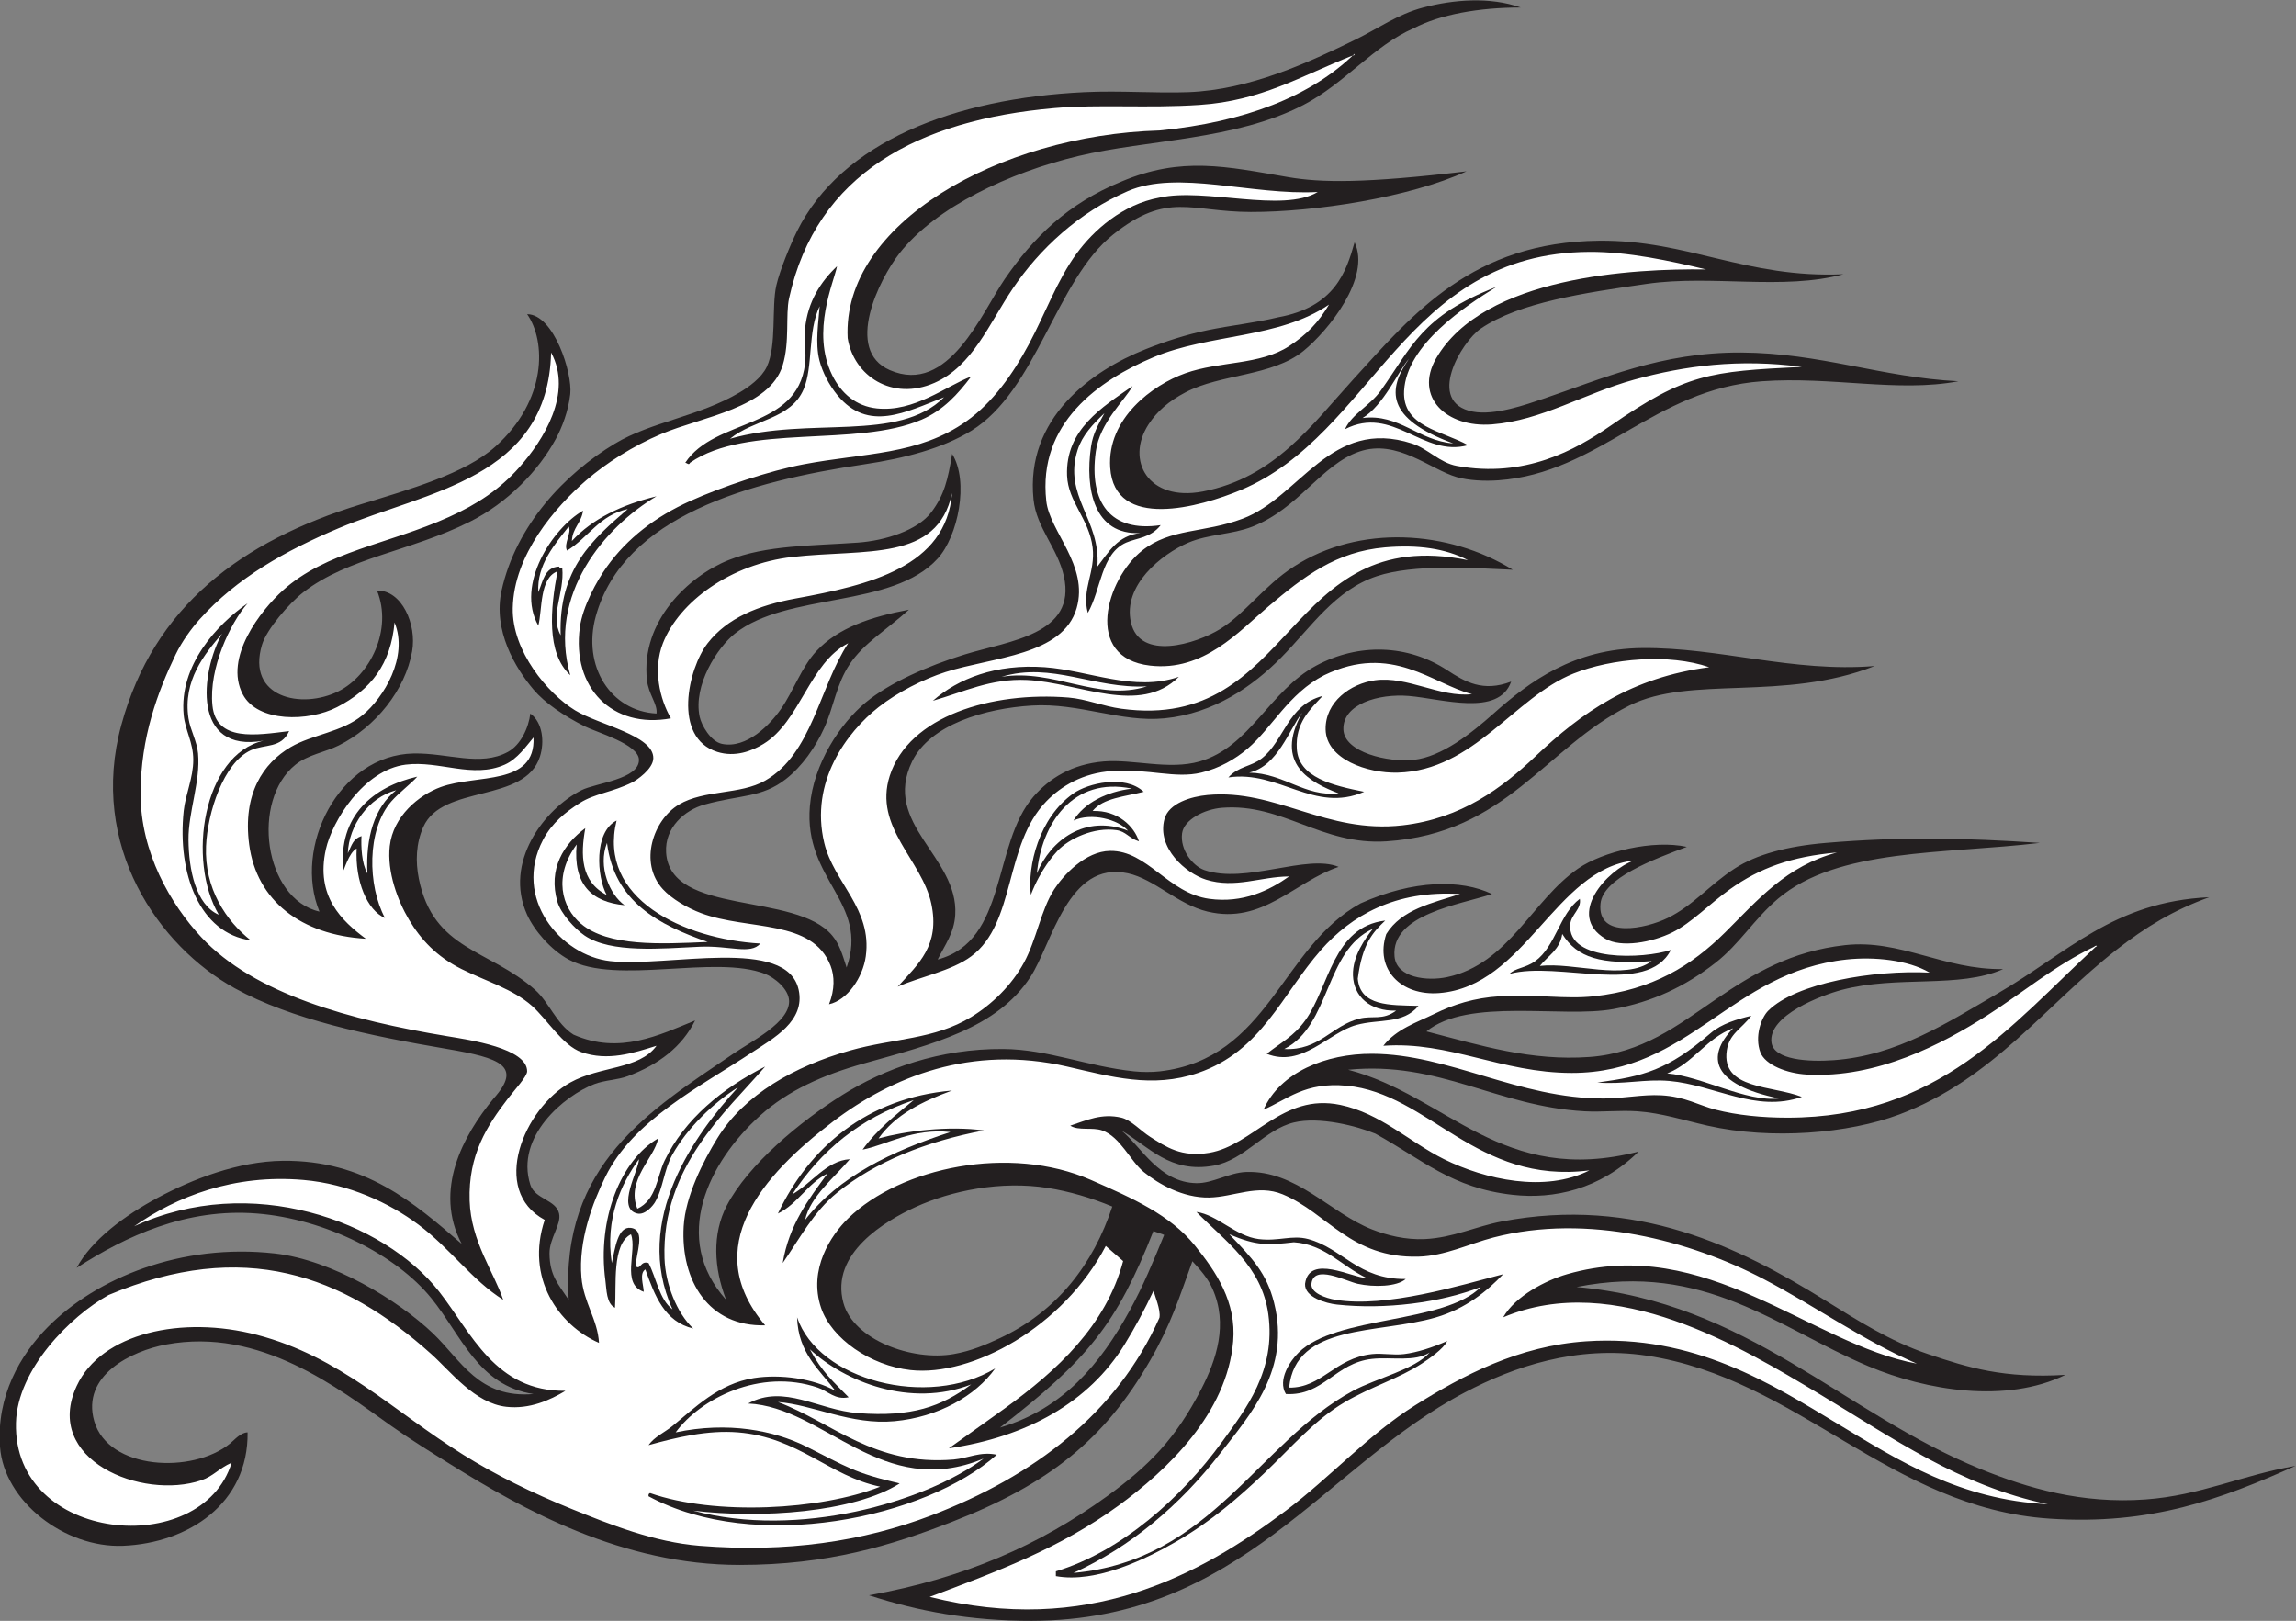 <?xml version="1.0" encoding="UTF-8" standalone="no"?>
<svg
   xmlns:dc="http://purl.org/dc/elements/1.1/"
   xmlns:cc="http://creativecommons.org/ns#"
   xmlns:rdf="http://www.w3.org/1999/02/22-rdf-syntax-ns#"
   xmlns:svg="http://www.w3.org/2000/svg"
   xmlns="http://www.w3.org/2000/svg"
   viewBox="0 0 796.88 562.547"
   height="562.547"
   width="796.88"
   xml:space="preserve"
   id="svg2"
   version="1.1"><rect x="0" y="0" width="796.88" height="562.547" fill="#808080" stroke="none"/><defs
     id="defs6" /><g
     transform="matrix(1.333,0,0,-1.333,0,562.547)"
     id="g10"><g
       transform="scale(0.1)"
       id="g12"><path
         id="path14"
         style="fill:#231f20;fill-opacity:1;fill-rule:evenodd;stroke:none"
         d="M 1389.14,590.594 C 1244.9,612.383 1201.4,743.301 1122.96,840.137 1031.44,953.113 846.863,1046.23 669.617,1060.57 484.688,1075.53 327.219,1001.19 199.633,919.16 c 38.89,72.656 125.402,136.73 212.121,183 90.07,48.06 208.187,94.35 324.406,95.66 213.778,2.39 341.94,-109.19 465.82,-216.269 -73.21,140.309 3.2,281.579 83.19,378.479 75.96,84.68 17.03,105.51 -120.62,128.93 -204.495,34.79 -405.659,76.76 -553.163,158.04 -197.532,108.86 -381.715,370.56 -295.293,686.26 84.203,307.61 310.781,477.97 623.863,573.95 125.693,38.53 270.723,79.45 349.363,149.73 135.97,121.52 132.38,275.23 83.19,345.21 70,-0.36 118.33,-154.2 112.29,-207.96 -5.07,-45.15 -21.5,-86.9 -37.43,-116.46 -44.88,-83.25 -125.91,-166.95 -224.59,-216.27 -152.78,-76.35 -315.96,-92.94 -432.55,-183 -37.894,-29.28 -96.164,-97.17 -108.128,-137.25 -40.989,-137.24 103.289,-168.91 199.632,-120.62 81.153,40.68 141.426,159.67 99.821,262.03 64.655,1.26 103.795,-87.83 91.495,-158.05 -17.62,-100.62 -95.351,-197.57 -191.316,-245.39 -34.839,-17.35 -79.91,-23.95 -112.296,-49.9 -116.219,-93.13 -82.715,-349.48 62.382,-382.64 -68.933,166.51 49.535,408.19 245.39,411.75 88.86,1.62 173.48,-35.07 245.39,4.16 33.17,18.09 53.79,62.5 58.22,99.82 32.09,-22.99 37.38,-73.74 24.96,-112.3 -39.33,-122.11 -253.69,-71.07 -303.62,-183 -19.07,-42.75 -20.64,-90.11 -11.62,-134.82 37.7,-186.77 182.47,-182.76 302.76,-289.41 36.74,-32.57 54.61,-87.74 99.83,-116.45 120.05,-53.01 224.43,-0.71 316.7,36.81 -34.42,-69.03 -94.94,-114.75 -175.3,-144.95 -27.18,-10.2 -58.62,-9.82 -87.34,-20.79 -77.42,-29.58 -206.44,-136.48 -166.37,-262.03 12.02,-37.64 66.68,-38.66 74.87,-74.86 6.38,-28.26 -25.23,-64.254 -24.96,-103.98 0.41,-58.328 23.29,-80.235 49.91,-120.613 -21.82,353.023 212.38,493.413 428.39,640.503 49.38,33.62 146.63,81.72 145.57,137.25 -0.61,32.05 -39.25,61.64 -62.38,70.7 -130.72,51.2 -386.21,-30.05 -511.58,37.43 -46.73,25.16 -89.91,76.23 -108.13,116.46 -62.04,136.91 45.01,275.8 141.41,324.41 37.67,19 150.18,28.2 149.73,79.03 -0.37,40.88 -109.8,71.35 -141.42,87.33 -54.2,27.42 -103.48,60.66 -133.09,95.67 -47.16,55.76 -106.23,153.79 -83.18,257.86 37.59,169.74 163.9,303.69 295.3,382.64 94.61,56.85 219.57,70.72 324.41,133.09 23.74,14.12 56.81,37.51 70.7,66.54 26.36,55.12 12.2,156.67 24.96,212.12 9.19,39.95 36.74,106.62 54.06,141.41 115.61,232.03 408.31,345.76 748.65,361.84 93.57,4.42 184.12,-3.23 270.34,0 159.94,5.99 313.61,77.49 434.97,136.87 59.08,28.91 109.94,66.08 176.41,83.57 78.24,20.57 173.36,28.54 253.71,0 -109.15,-0.08 -209.54,-18.07 -278.66,-54.07 -103.49,-44.74 -179.42,-143.92 -286.98,-199.64 -178.58,-92.51 -405.17,-89.78 -586.43,-133.1 -178.81,-42.72 -371.19,-132.53 -465.82,-253.7 -52.29,-66.95 -144.24,-251.56 -24.96,-303.62 153.24,-66.86 239.69,150.15 299.46,237.08 74.49,108.34 164.19,196.63 303.61,253.7 156.59,66.42 274.14,39.06 434.36,11.63 85.18,-14.58 198.51,-16.54 464.22,15.09 -148.41,-68.1 -395.04,-106.05 -561.69,-105.74 -158.27,0.29 -216.18,53.8 -357.67,-58.23 -149.64,-118.45 -199.34,-406.71 -370.18,-511.56 -74.57,-45.79 -173.43,-71.77 -278.65,-87.35 -299.78,-44.4 -626.35,-134.8 -698.73,-395.12 -36.18,-130.13 38.76,-247.75 158.04,-253.7 3.22,24.72 -20.87,49.76 -24.95,87.34 -16.6,152.9 108.26,270.25 212.11,311.93 98.45,39.52 220.35,37.4 336.89,45.75 71.45,5.12 155.81,31.99 191.32,79.03 33.85,44.83 43.21,84.56 54.28,151.91 44.67,-71.75 15.31,-214.46 -37.64,-272.53 -119.01,-130.52 -391.67,-86.66 -528.21,-195.48 -45.46,-36.22 -108.89,-134.14 -91.5,-216.27 4.64,-21.92 28.68,-64.65 58.23,-70.71 64.36,-13.18 125.66,50.62 153.89,91.51 32.64,47.29 53.55,108.93 91.5,149.72 57.21,61.5 143.28,89.89 241.22,108.14 -59.77,-53.82 -117.38,-87.05 -153.89,-141.41 -35.27,-52.54 -41.55,-111.13 -66.53,-166.36 -22.65,-50.06 -57.69,-100.19 -99.82,-133.1 -63.18,-49.32 -117.97,-40.41 -212.12,-66.54 -50.53,-14.02 -103.83,-59.25 -99.82,-124.77 10.15,-165.94 337.27,-101.8 432.54,-216.27 18.58,-22.33 25.51,-46.32 37.43,-83.19 59.53,169.88 -112.23,227.33 -95.65,420.07 9.57,111.24 78.95,215.2 145.57,270.34 61.5,50.91 161.74,95.2 257.86,124.77 115.79,35.63 291.77,51.9 257.87,203.8 -16.33,73.14 -71.46,125.81 -79.03,199.64 -21.74,212.36 152.2,335.63 291.15,390.95 51.01,20.32 106.27,38.4 162.2,49.91 61.31,12.63 125.63,19.34 183.31,33.46 147.31,26.58 177.5,117.87 199.33,195.29 43.28,-91.76 -68.34,-230.14 -133.1,-282.82 -81.79,-66.52 -215.26,-59.27 -307.78,-108.13 -43.11,-22.77 -73.55,-49.1 -95.65,-83.18 -60.75,-93.69 -0.68,-201.9 141.42,-174.69 186.25,35.69 283.52,173.02 390.95,291.14 157.99,173.75 312.34,358.38 640.5,361.84 231.37,2.44 382.86,-98.5 636.34,-87.34 -157.25,-42.65 -342.89,-0.78 -511.57,-24.95 -162.35,-23.26 -332.43,-48.39 -432.55,-116.46 -50.7,-34.47 -144.13,-192.7 -20.79,-216.27 57.16,-10.92 139.46,18.6 183,33.27 152.66,51.43 307,121.68 515.73,120.61 206.48,-1.05 365.35,-64.8 565.64,-74.86 -157.65,-29.77 -328.95,13.08 -511.57,0 -281.15,-20.14 -424.05,-238.93 -686.25,-257.86 -35.82,-2.59 -77.55,-0.49 -108.14,8.31 -69.66,20.07 -155.47,100.13 -253.71,66.55 -99,-33.84 -157.86,-148.17 -278.66,-195.48 -53.47,-20.93 -114.14,-19.33 -166.36,-41.59 -70.28,-29.94 -171.83,-111.54 -149.73,-207.95 23.08,-100.71 169.03,-56.29 232.91,-16.64 64.71,40.17 112.85,111.46 191.32,162.2 169.96,109.92 402.33,95.25 569.8,-8.31 -104.42,4.81 -257.5,15.15 -353.54,-16.64 -109.34,-36.19 -170.7,-132.33 -249.53,-212.11 -73.22,-74.1 -174.57,-145.52 -303.62,-158.05 -113.89,-11.06 -221.89,40.75 -345.2,33.27 -122.29,-7.41 -265.11,-49.43 -311.93,-145.56 -79.57,-163.34 121.31,-248.3 112.29,-399.28 -2.83,-47.28 -26.44,-77.53 -45.75,-116.46 182.89,48.43 141.39,299.76 249.54,424.24 41.09,47.28 99.69,84.56 183.01,91.5 76.45,6.36 169.73,-22.95 249.55,0 131.7,37.85 181.16,183.83 303.61,249.54 110.75,59.45 238.5,55.11 340.84,-11.85 46.08,-30.15 93.29,-58 166.57,-29.74 -32.18,-92.33 -180.42,-44.61 -266.18,-37.44 -78.91,6.6 -172.85,-21.17 -170.54,-87.34 2.1,-59.72 116.74,-86.15 183.01,-79.01 72.82,7.83 150.09,69.04 207.95,120.61 94.55,84.27 209.58,168.77 386.81,170.52 201.59,1.99 391.45,-64.15 605.45,-46.8 -237.98,-93.61 -479.6,-23.29 -638.73,-102.93 -220.35,-110.28 -319.99,-333.08 -632.18,-353.52 -170.19,-11.13 -270.17,99.79 -428.39,87.34 -45.95,-3.62 -99.34,-31.15 -103.97,-66.54 -5.67,-43.06 27.79,-85.16 58.22,-95.67 107.66,-37.17 266.63,42.8 349.36,8.32 -115.08,-38.63 -197.51,-150.6 -341.04,-116.45 -78.2,18.61 -138.2,84.74 -207.96,99.82 -155.81,33.7 -196.9,-183.49 -253.7,-270.33 -87.12,-133.24 -252.53,-174.25 -432.55,-224.6 -106.95,-29.93 -198.18,-70.44 -270.68,-135.67 -134.97,-121.39 -232.59,-319.727 -88.87,-479.883 -31.99,82.902 -36.83,171.233 1.87,245.383 55.7,106.73 190.8,218.57 299.45,286.98 110.63,69.66 255.2,121.83 420.07,120.62 116.72,-0.85 217.3,-45.15 341.05,-58.23 19.45,-2.06 45.67,-2.39 66.54,0 285.12,32.72 315.43,323.54 523.2,437.4 137.33,61.58 262.21,62.79 341.9,24.26 -82.75,-27.55 -263.08,-52.51 -253.71,-162.21 4.78,-56 84.75,-65.29 137.25,-54.05 160.16,34.23 220.67,199.92 341.05,282.8 63.82,43.95 195.19,75.5 282.82,56.25 -87.53,-32.72 -218.24,-81.34 -224.8,-147.74 -9.23,-93.35 119.05,-64.72 174.89,-37.43 66.89,32.67 109.22,86.53 174.69,128.92 56.24,36.43 135.67,57.93 237.06,66.55 195.8,16.63 360.58,13.12 557.32,0 -249.11,-29.6 -527.02,-13.41 -682.09,-145.57 -61.79,-52.64 -100.26,-117.98 -162.2,-166.36 -79.73,-62.26 -163.78,-101.91 -266.2,-120.62 -132.58,-24.21 -378.18,30.63 -486.61,-58.22 142.55,-37.08 272.69,-77.4 424.23,-66.55 136.94,9.81 229.66,82.1 328.58,149.73 99.38,67.95 197.5,125.94 336.88,141.41 144.36,16.02 256.92,-64.54 411.75,-62.39 -114.34,-51.09 -274.69,-15.68 -420.06,-54.07 -51.64,-13.63 -192.94,-66.39 -183.01,-137.25 6.33,-45.19 95.5,-50.52 162.21,-45.74 165.18,11.83 295.53,97.54 428.39,174.67 180.34,104.7 299.77,237.92 549,249.55 -93.03,-33.78 -164.78,-77.04 -241.6,-136.97 -184.38,-143.88 -321.53,-337.12 -565.27,-428.66 -132.03,-49.6 -332.95,-66.62 -499.09,-29.12 -59.55,13.44 -120.28,33.23 -183,37.44 -45.97,3.08 -91.96,-2.51 -137.25,0 -229.17,12.68 -377.37,131.58 -615.56,108.12 258.14,-67.43 399.68,-304.43 756.22,-213.02 -101.43,-99.41 -221.66,-124.27 -327.23,-112.69 -159.41,17.47 -236.25,92.29 -358.27,159.35 -47.48,19.72 -145.7,45.19 -212.12,29.12 -76.08,-18.41 -127.92,-97.64 -207.96,-112.3 -114.81,-21.02 -169.36,49.43 -241.23,91.5 51.95,-42.55 98.45,-135.54 195.49,-137.24 42.53,-0.75 84.58,27.43 128.92,29.1 131,4.96 219.49,-106.99 328.58,-149.73 38.54,-15.09 86.5,-27.322 137.24,-24.958 73.05,3.429 133.43,33.148 199.64,45.758 350.93,66.89 620.09,-67.563 840.14,-203.793 85.4,-52.864 171.51,-108.055 270.35,-141.407 105.38,-35.574 197.56,-63.816 357.68,-54.07 -154.02,-75.129 -361.89,-41.098 -512.57,22.301 -235.87,99.242 -426.14,272.844 -760.12,206.457 445.49,-39.231 693,-328.281 1052.26,-474.153 122.2,-49.605 262.61,-90.894 428.38,-79.011 144.79,10.363 251.29,63.535 390.95,87.344 C 5783.48,317.129 5600.38,248.465 5336.13,266.172 4922.23,293.934 4681.46,631.086 4288.04,690.398 4104.88,718.027 3941.17,661.66 3813.91,594.746 3446.22,401.434 3230.64,1.379 2686.79,0 c -161.24,-0.41 -296.66,25.312 -424.23,66.543 250.21,44.914 444.89,131.387 619.7,257.871 109.89,79.492 179.53,150.926 245.38,278.652 39.59,76.758 70.64,169.539 29.13,262.024 -11.97,26.637 -29.83,47.156 -52.12,71.199 -34.6,-95.234 -55.19,-163.105 -110.1,-258.359 C 2876.13,472.461 2731.76,356.258 2478.83,257.859 2319.61,195.906 2155.76,145.566 1925.67,145.566 c -305.43,0 -562.49,143.543 -752.8,262.024 -49.65,30.918 -102.02,63.164 -153.89,99.812 C 880.715,605.137 677.82,765.234 432.551,719.52 342.93,702.82 211.086,639.473 245.391,519.883 281.824,392.859 500.73,381.805 598.91,461.66 c 12.403,10.078 27.227,28.586 45.754,29.102 C 647.078,304.914 489.645,202.324 320.254,195.469 168.469,189.336 10.215,311.551 0,453.34 -9.496,585.156 52.207,692.121 124.773,765.273 250.84,892.352 471.328,983.984 715.367,956.59 865.527,939.727 1038.08,833.711 1127.12,748.633 c 73.62,-70.34 119.51,-170.246 262.02,-158.039 z m 1641.99,414.226 c -2.58,1.83 -25.31,8.42 -27.94,10.22 -95.62,-242.462 -171.16,-335.38 -399.58,-511.786 164.98,48.711 261.43,165.965 337.29,303.816 36.64,66.582 61.61,128.125 90.23,197.75 z m -135.08,73.85 c -55.09,22.99 -112.85,39.72 -167.67,48.45 -121.99,19.42 -251.81,-7.06 -345.21,-49.91 -76.19,-34.95 -222.74,-120.062 -187.16,-249.542 26.41,-96.098 178.92,-152.113 286.98,-133.098 46.56,8.184 84.72,24.825 120.62,41.594 148.71,69.449 243.25,192.77 292.44,342.506 v 0" /><path
         id="path16"
         style="fill:#ffffff;fill-opacity:1;fill-rule:evenodd;stroke:none"
         d="m 2607.76,2458.03 c 131.85,39.57 239.99,-31.92 378.47,-24.96 -128.16,-40.49 -241.39,46.71 -378.47,24.96 z M 4340.88,1425.41 c 68.72,26.94 101.87,91.84 171.75,117.62 -72.3,-74.85 -54.37,-146.77 119.15,-182.85 -84.89,-10.01 -201.21,57.87 -290.9,65.23 z M 2794.93,124.773 c 148.99,67.512 278.28,177.231 382.63,311.926 78.59,101.453 183.44,218.145 139.71,391.758 -19.41,77.031 -56.48,115.293 -116.47,178.093 71.31,-30.585 100.63,-28.445 168.08,-20.847 80.92,-5.203 125.83,-63.289 189.67,-93.152 -36.87,0.125 -149.96,63.945 -160.56,-14.985 -1.98,-35.222 55.07,-51.015 83.18,-54.07 124.72,-13.535 268.99,4.649 374.32,45.762 -94.56,-96.574 -374.66,-73.293 -474.13,-170.539 -22.17,-21.668 -55.63,-71.336 -33.27,-108.125 98.1,-5.379 128.2,81.039 224.59,91.496 50.73,5.508 111.15,-8.77 149.71,16.629 -37.86,-44.024 -138.72,-66.969 -199.62,-99.813 -246.64,-132.961 -368.6,-441.992 -727.84,-474.133 z m -989.87,162.2 c 174.09,-21.18 417.79,-5.254 537.4,70.847 -120.47,27.942 -138.91,44.016 -242.11,95.52 -85.45,42.637 -204.93,66.152 -341.05,37.422 63.67,87.285 219.85,167.832 370.17,116.465 26.68,-9.11 45.07,-32.735 80.18,-25.032 -40.06,41.008 -69.28,65.266 -100.98,124.848 90.74,-84.426 261.65,-152.863 420.06,-91.504 -77.46,-57.793 -154.9,-85.293 -294.21,-74.73 -104.54,7.933 -192.16,76.543 -286.57,25.101 199.45,-9.531 347.82,-253.265 612.87,-143.488 C 2408.07,308.996 2078.11,213.445 1805.06,286.973 Z m 257.86,823.507 c 74,113.16 175.85,198.47 316.09,245.39 -47.92,-39.42 -96.74,-77.94 -133.09,-128.94 62.68,12.2 129.37,56.39 228.75,45.75 -152.74,-49.66 -289.82,-115 -378.48,-228.75 13.67,61.21 75.96,109.8 116.45,158.04 -60.47,-3.49 -99.93,-63.51 -149.72,-91.49 z M 1592.94,931.641 c -17.6,114.659 23.9,206.229 70.71,270.329 0,-27.87 -60.13,-128.66 -4.17,-141.4 20.34,-4.62 40.82,20.8 45.76,29.11 21.48,36.23 23.41,85.07 45.74,124.77 37.86,67.31 104.36,132.98 170.53,174.69 -109.99,-120 -276.47,-344.64 -170.53,-578.124 -34.75,26.242 -41.38,80.617 -62.38,120.625 -21.06,7.129 -20.98,-19.395 -33.27,-8.332 -0.41,31.132 27.76,94.211 -12.48,99.821 -34.65,4.85 -41.13,-53.025 -49.91,-91.489 z m -91.5,1089.689 c -9.55,-103.82 38.68,-149.87 124.77,-158.05 -38.22,26.62 -70.29,100.15 -45.75,162.2 19.38,-153.91 133.84,-212.76 262.02,-257.86 -123.36,-5.56 -258.53,-12.32 -329.65,47.28 -50.96,42.71 -72.23,124.01 -11.39,206.43 z m -923.319,548.99 c -56.203,-101.63 -78.902,-311.93 108.133,-278.66 -157.621,-36.07 -200.043,-311.72 -116.453,-453.34 -60.133,26.21 -78.258,117.18 -79.024,195.48 -0.703,71.64 31.61,151.78 24.953,224.59 -2.972,32.49 -20.339,61.1 -24.953,91.5 -14.937,98.4 41.727,167.32 87.344,220.43 z M 905.664,1998.7 c 2.438,71.69 53.512,144.82 125.796,164.03 -56.94,-44.73 -79.569,-123.95 -74.862,-216.63 -15.231,25.94 -16.735,70.76 -15.403,97.19 -22.293,-7.48 -24.679,-22.61 -35.531,-44.59 z m 495.956,679.76 c -4.43,70.99 43.57,125.55 79.02,170.52 9.05,-14.82 -14.18,-45.43 -4.16,-62.38 55.24,33.49 84.64,92.82 158.05,108.13 -89.94,-77.8 -180.74,-154.76 -174.68,-328.56 -28.87,52.13 10.13,108.54 4.16,174.67 -4.84,-0.67 -7.4,0.92 -8.32,4.16 -38.38,-1.83 -41.68,-38.71 -54.07,-66.54 z m 499.09,399.27 c 62.65,51.35 158.16,50.36 191.69,128.93 25.19,59 10.05,150.28 41.74,216.28 -2.4,-37.19 -12.39,-95.63 -0.51,-141.41 7.84,-30.26 24.81,-63.62 46.94,-90.42 80.03,-96.92 177.1,-44.06 277.47,-5.23 -119.74,-119.28 -349.56,-48.96 -557.33,-108.15 z m 1883.05,-12.09 c -90.57,6.99 -140.83,78.19 -236.03,66.16 54.13,31.93 93.48,122.63 120.61,153.89 -55.35,-79.77 -61.64,-154.57 115.42,-220.05 z m -908.24,78.64 c -15.46,-29.16 -29.72,-52.35 -34.85,-87.34 -16,-109.33 7.33,-231.25 128.93,-224.59 -60.15,-6.39 -83,-50.09 -112.3,-87.35 9.06,123.09 -89.96,183.48 -51.5,303.75 12.07,37.73 39.27,66.42 69.72,95.53 z M 2699.88,1946.53 c 11.74,128.63 93.01,252.31 247.19,220.36 -64.92,-7.81 -123.7,-36.76 -152.14,-83.18 46.44,21.4 116.12,3.22 142.08,-26.4 -111.2,43.42 -201.54,-24.36 -237.13,-110.78 z m 552.54,261.95 c 74.72,17.18 103.42,111.52 138.06,155.9 -75.35,-134.21 24.02,-182.29 94.85,-209.97 -89.05,-9.3 -141.25,52.3 -232.91,54.07 z m 91.5,-719.52 c 120.78,60.84 105.35,256.29 230.52,312.73 -19.01,-24.26 -53.43,-70.9 -51.67,-121.42 1.86,-53.62 42.91,-93.23 112.3,-91.49 -34.76,-26.08 -60.9,-12.09 -95.67,-20.8 -72.58,-18.17 -103.81,-83.79 -195.48,-79.02 z m 665.46,216.26 c 20.85,26.29 52.15,42.14 58.23,83.2 39.12,-62.09 99.55,-80.27 232.91,-70.71 -70.58,-52.16 -202.12,-2.23 -291.14,-12.49 v 0" /><path
         id="path18"
         style="fill:#ffffff;fill-opacity:1;fill-rule:evenodd;stroke:none"
         d="m 3430.93,3720.21 c -92.04,-55.05 -293.49,11.61 -411.42,-14.45 -97.01,-17.44 -172.4,-85.61 -216.26,-145.57 -50.62,-69.19 -82.32,-157.83 -124.78,-237.07 -40.93,-76.38 -93.38,-150.86 -162.21,-199.64 -125.09,-88.66 -264.41,-81.98 -424.22,-112.29 -88.05,-16.7 -212.54,-58.33 -295.31,-95.66 -90.28,-40.72 -163.41,-96.97 -216.27,-170.53 -26.87,-37.39 -63.25,-103.91 -70.7,-158.04 -21.71,-157.71 85.04,-265.46 237.06,-237.07 -29.13,50.62 -47.29,127.81 -20.78,195.48 42.5,108.55 177.23,206.47 336.88,224.59 190.36,21.61 378.02,-13.51 415.91,166.36 -15.35,-192.31 -215.11,-239.35 -407.6,-274.49 -96.92,-17.7 -177.72,-50.68 -228.75,-116.46 -51.03,-65.79 -92.09,-245.82 24.96,-282.82 46.78,-14.79 90.73,2.47 120.61,20.79 95.8,58.73 119.31,210.86 220.43,262.03 -75.68,-115.12 -93.57,-287.37 -216.26,-357.69 -65.02,-37.25 -158.29,-23.05 -224.6,-62.38 -66.15,-39.25 -105.31,-151.01 -41.58,-220.44 22.7,-24.72 62.62,-48.5 99.81,-62.38 122.39,-45.66 289.54,-14.33 336.89,-137.26 10.14,-26.33 11.15,-61.14 -4.16,-99.81 47.66,10.4 88.07,69.75 95.66,124.77 17.15,124.42 -83.27,191.47 -108.13,295.3 -38.09,159.04 58.47,288.15 141.4,353.52 48.91,38.57 116.51,72.96 174.68,91.51 122.92,39.16 305.58,42.69 341.06,166.36 31.81,110.93 -70.03,198.23 -79.03,278.66 -22.69,202.81 136.88,314.48 278.66,374.32 146.64,61.89 326.41,47.92 457.5,137.25 -28.15,-47.45 -58.47,-78.33 -103.97,-108.14 -76.1,-49.82 -180.3,-38.62 -270.36,-70.7 -84.91,-30.26 -203.75,-117.45 -195.47,-245.39 10.71,-165.32 233.64,-103.34 341.05,-58.23 345.13,144.97 424.59,617.11 906.68,619.71 100.54,0.54 210.55,-23.42 303.62,-45.75 -187.09,2.65 -578.96,-17.31 -702.82,-231.75 -57.57,-100.46 26.98,-180.92 145.5,-171.68 129.02,10.05 240.72,80.74 370.16,116.45 131.73,36.35 273.68,55.08 436.71,33.27 -240.14,-11.73 -302.17,-17.54 -499.1,-153.88 -90.25,-62.49 -222.73,-136.3 -399.27,-103.98 -44.7,8.18 -74.73,44.63 -116.46,58.23 -211.75,68.95 -291.85,-139.51 -440.86,-195.47 -102.52,-38.52 -187.16,-24.01 -262.02,-83.19 -93.2,-73.67 -154.36,-279.34 20.78,-299.46 139.47,-16.01 231.17,89.09 307.79,153.88 93.42,79.03 176.92,142.85 303.61,153.9 85.24,7.43 157.51,-2.67 216.28,-33.28 -478.99,97.86 -449.59,-448.16 -902.54,-386.79 -47.51,6.43 -91.92,25.44 -137.24,29.11 -200.23,16.2 -415.75,-47.78 -465.83,-203.8 -42.88,-133.61 83.81,-218.91 108.14,-332.72 23.29,-108.94 -33.81,-157.23 -87.34,-216.28 57.56,25.64 139.76,40.68 191.31,79.02 116.87,86.91 85.11,289.62 195.49,403.44 38.66,39.86 95.55,73.9 170.52,79.02 96.97,6.63 164.45,-20.51 232.9,-4.16 47.71,11.4 88.51,35.19 120.62,62.39 63.43,53.72 106.77,143.85 199.64,191.32 176.17,84.82 282.15,-23.38 384.81,-49.37 -82.46,-9.36 -168.14,47.58 -252.26,36.17 -64.04,-8.69 -130.39,-56.47 -128.93,-128.22 1.57,-77.34 108.85,-114.44 187.7,-112.29 198.31,5.42 303.64,196.41 457.5,257.87 99.67,39.81 248.72,52.66 353.53,16.63 -202.81,-26.87 -330.93,-116.87 -453.35,-232.91 -84.69,-80.28 -191.36,-161.31 -345.2,-178.84 -199.73,-22.75 -328.56,95.47 -507.41,79.02 -42.7,-3.92 -100.98,-21.18 -112.3,-62.38 -20.81,-75.72 56.02,-141.74 108.14,-158.05 75.77,-23.69 142.02,7.9 216.28,8.31 -51.75,-36.5 -120.06,-70.24 -207.96,-58.22 -107.12,14.66 -160.93,125.93 -257.87,124.78 -64.81,-0.77 -121.97,-63.58 -145.57,-99.83 -34.65,-53.2 -46.2,-131.23 -79.02,-191.31 -32.43,-59.36 -83.43,-108.61 -137.26,-141.41 -96.78,-58.99 -201.5,-54.97 -316.09,-87.34 -143.11,-40.44 -274.81,-114.08 -345.2,-228.75 -36.29,-59.12 -82.75,-149.96 -87.34,-228.75 -8.31,-142.679 66.08,-262.054 212.12,-257.866 -172.4,203.32 -7.02,390.776 176.6,530.446 152.93,116.32 359.65,200.73 609.47,143.32 114.14,-26.22 221.83,-57.44 341.03,-16.63 165.84,56.76 218.56,204.91 320.26,320.25 78.45,88.96 192.93,156.06 361.85,145.57 -72.63,-23.76 -152.07,-39.71 -192.04,-104.38 -30.16,-91.03 38.29,-161.35 137.97,-153.49 224.5,17.73 301.03,322.69 507.41,345.21 -69.36,-23.55 -178.4,-142.56 -74.87,-203.79 40.96,-24.23 121.62,-9.61 174.69,16.63 49.29,24.37 96.67,74.44 149.73,112.29 77.53,55.34 159.62,85.1 278.66,95.67 -132.14,-35.4 -204.53,-122.03 -291.14,-207.96 -87.56,-86.86 -189.06,-149.48 -341.05,-166.37 -75.91,-8.43 -148.86,5.86 -245.39,0 -67.16,-4.06 -121.4,-21.59 -170.52,-45.74 -45.15,-22.19 -98.75,-39.18 -133.09,-83.19 172.77,12.41 306.8,-70.7 490.78,-70.7 307.54,0 413.56,262.79 715.36,295.29 71.37,7.69 159.55,-0.96 216.22,-34.07 -147.02,7.23 -347.54,-27.02 -420.02,-99.01 -19.18,-19.05 -35.74,-68.43 -20.79,-108.15 12.67,-33.66 69.73,-55.26 120.62,-58.22 183.51,-10.68 354.18,80.16 469.98,153.89 88.79,56.55 176.93,130.39 278.66,178.84 4.76,4.99 10.54,1.62 4.15,0 -221.3,-204.45 -408.38,-445.02 -802.71,-445.02 -65.88,0 -130.83,6.34 -187.15,20.79 -43.55,11.17 -79.81,34.11 -141.41,37.43 -49.78,2.68 -97.09,-8.22 -149.74,-8.31 -222.2,-0.41 -402.08,115.65 -603.06,116.45 -120.98,0.48 -239.65,-48.3 -282.82,-145.57 60.99,25.89 107,72.57 216.27,62.38 214.23,-19.96 337.75,-257.99 632.18,-220.42 -115.78,-58.49 -270.71,-24.1 -378.47,29.1 -89.02,43.96 -164.75,119.57 -270.35,141.42 -151.46,31.34 -226.18,-105.44 -341.04,-124.78 -72.89,-12.26 -112.91,15.69 -153.9,41.6 -23.91,15.12 -49.88,44.02 -74.86,49.91 -51.05,12.03 -90.17,-6.57 -133.08,-20.8 21.71,-13.94 57.52,-3.36 83.18,-12.48 47.28,-16.78 72.73,-79.18 108.13,-108.14 37.59,-30.73 101.81,-67.89 170.53,-66.54 64,1.26 125.73,35.59 191.32,8.32 116.73,-48.53 177.23,-166.906 353.52,-162.21 68.78,1.835 131.55,33.339 195.47,49.914 244.76,63.456 512.67,-8.575 702.9,-108.145 136.53,-71.453 260.73,-161.113 399.27,-220.418 -277.19,50.828 -548.93,337.169 -910.84,232.899 -55.78,-16.063 -134.48,-56.844 -166.37,-112.297 291.62,123.34 623.41,-79.922 823.51,-199.629 191.07,-114.336 363.9,-238.465 594.75,-286.981 -228.66,11.594 -387.03,112.996 -544.84,207.95 C 4614.19,615.625 4410.84,746.672 4129.99,727.84 3953.73,716.016 3808.87,638.945 3684.97,561.473 3563.63,485.605 3463.44,373.574 3348.09,286.973 3121.22,116.672 2830.15,-40.305 2420.6,62.383 c 179.03,67.351 338.82,126.68 490.78,237.058 127.91,92.934 283.48,240.981 299.45,428.399 8.69,102.004 -44.07,180.734 -99.81,249.543 -64.71,79.877 -161.75,122.907 -270.35,170.527 -211.5,92.73 -495.43,33.14 -632.19,-99.82 -44.81,-43.58 -104.45,-132.906 -70.7,-232.906 27.18,-80.536 128.59,-150.625 232.91,-162.207 158.97,-17.645 397.61,110.902 508.44,323.117 l 45.13,-39.395 c -44.83,-168.32 -171.32,-284.523 -308.18,-383.547 -48.56,-35.125 -96.33,-68.523 -145.57,-103.972 202.79,29.91 364.41,119.101 457.5,270.34 27.06,43.945 52.26,90.546 75.64,140.48 1.84,-11.574 19.13,-49.687 15.17,-70.723 -111.15,-249.972 -327.71,-413.035 -594.06,-514.785 -178.28,-68.097 -375.65,-97.168 -603.07,-79.023 -118.49,9.461 -234.12,55.82 -332.73,95.664 -104.35,42.168 -199.78,89.558 -282.82,141.406 C 1021.9,547.566 886.121,687.656 669.617,744.473 474.078,795.801 263.688,749.695 199.633,611.379 110.699,419.328 369.859,313.77 524.047,365.996 c 31.855,10.793 44.832,30.488 79.023,45.762 C 525.867,158.828 33.621,201.66 41.594,515.73 45.133,655.293 183.613,793.387 282.82,848.457 c 351.196,147.469 609.707,52.859 840.14,-153.887 50.85,-45.625 113.02,-128.047 195.48,-137.246 60.73,-6.797 113.86,17.578 153.88,41.582 -182.81,-2.051 -244.9,150.586 -328.57,257.86 -144.352,185.114 -491.387,310.404 -794.387,170.534 110.086,77.43 259.813,136.4 440.867,120.61 117.676,-10.27 222.57,-59.14 299.46,-116.45 82.49,-61.519 139.46,-144.839 220.43,-195.483 -24.24,72.625 -83.97,151.836 -87.34,257.873 -3.81,119.89 45.81,195.99 99.82,266.18 17.83,23.16 49.79,57.35 49.91,70.7 0.53,60.15 -150.07,81.9 -207.96,91.5 -252.101,41.85 -501.972,109.35 -640.503,257.87 -79.277,84.98 -158.434,220.32 -158.039,374.31 0.363,146.97 44.91,265.03 91.496,361.84 16.172,33.63 40.812,67.46 62.383,91.5 97.086,108.21 224.691,179.28 361.847,237.07 229.676,96.78 545.236,128.33 553.166,457.5 57.13,-105.81 -19.66,-228.07 -83.19,-299.45 -50.03,-56.21 -108.01,-95.11 -183,-128.93 -156.4,-70.54 -319.413,-89.13 -432.55,-191.32 -56.719,-51.24 -154.109,-174.84 -103.972,-270.35 38.671,-73.66 171.363,-71.38 245.386,-33.27 88.281,45.46 140.016,112.18 149.726,220.44 36.67,-90.03 -28.253,-195.83 -83.179,-241.23 -54.008,-44.65 -130.566,-50.13 -187.168,-83.18 -71.765,-41.92 -125.512,-122.07 -108.137,-253.7 19.411,-146.97 135.7,-235.51 303.622,-245.39 -62.602,46.64 -131.184,110.42 -103.981,232.91 16.27,73.24 98.594,206.83 207.953,220.43 88.51,11 173.88,-37.18 257.87,0 33.2,14.69 56.11,48.72 74.86,70.7 5.67,-126.87 -147.85,-95.09 -241.23,-128.93 -57.5,-20.85 -124.39,-76.26 -133.09,-153.88 -7.52,-67.13 20.79,-142.37 49.91,-191.33 30.87,-51.88 72.23,-96.54 137.25,-128.93 62.59,-31.18 134.55,-52.42 183,-95.66 39.88,-35.57 80.43,-103.71 128.94,-120.62 68.97,-24.02 134.5,-2.4 195.47,16.64 -45.42,-62.46 -146.77,-52.2 -224.59,-95.66 -120.14,-67.07 -210.27,-280 -66.54,-357.68 -50.49,-150.825 35.81,-273.942 141.4,-320.239 -3.53,61.075 -39.98,104.485 -45.74,170.52 -8.35,95.613 29.16,194.429 62.38,262.019 72.73,147.96 243.52,232.28 382.64,324.4 54.17,35.88 138.29,80.51 120.61,162.21 -30.29,140.09 -340.59,58.2 -490.77,74.87 -128.96,14.32 -254.9,163.75 -174.68,316.09 23.05,43.8 58.88,72.29 95.66,95.66 39.16,24.9 85.02,27.73 137.25,54.06 10.35,5.22 53.51,34.1 54.06,62.39 1.18,59.88 -141.94,86.81 -203.78,124.78 -70.91,43.52 -164.41,154.03 -162.22,266.18 2.72,139.14 110.64,263 191.32,332.73 51.49,44.49 121.77,89.5 195.49,120.61 107.57,45.41 281.98,67.41 316.08,178.85 18.75,61.28 6.96,130.63 16.64,174.67 71.45,325.16 337.29,464 690.41,494.94 117.74,10.31 242.55,-0.79 378.49,8.32 160.89,10.79 261.36,74.28 399.27,128.93 3.54,-0.77 3.92,1.62 4.16,4.16 -115.03,-111.51 -286.15,-177.78 -507.42,-199.64 -419.8,-11.94 -827.47,-244.07 -812.44,-540.49 15.56,-98.74 116.25,-164.84 226.01,-116.65 99.34,43.63 142.38,154.57 203.8,245.4 69.9,103.36 171.71,198.22 299.45,253.7 129.82,56.39 322.96,-11.5 494.6,-2.19 z m 175.79,-1896.89 c -136.56,-16.48 -145.39,-172.47 -207.92,-259.49 -30.15,-41.95 -62.53,-57.23 -100.64,-87.35 92.37,-37.04 160.35,54.73 232.93,74.87 60.09,16.67 121.89,1.12 162.2,49.9 -75.67,1.9 -151.38,-1 -158.04,70.7 11.61,90.59 38.84,120.37 71.47,151.37 z M 478.301,2358.21 c 3.844,-39.75 24.957,-71.02 24.957,-116.45 0,-47.21 -20.406,-89.83 -24.957,-133.1 -17.215,-163.56 41.64,-318.69 174.679,-336.87 -63.562,49.88 -121.199,134.37 -116.457,245.38 3.704,86.57 45.336,217.11 116.457,249.54 36.45,16.62 79.325,4.21 99.817,49.91 -85.199,-10.39 -189.93,-28.59 -199.637,66.54 -9.859,96.66 46.582,214.99 91.504,266.19 -78.629,-54.34 -178.945,-161.08 -166.363,-291.14 z m 415.914,-403.44 c 0.914,-3.24 13.851,45.75 34.359,56.12 -4.242,-84.79 27.094,-160.84 73.776,-180.88 -45.143,83.71 -48.155,229.24 16.63,303.61 19.72,22.62 50.44,45.17 67.5,64.43 -114.285,-25.79 -207.046,-102.27 -192.265,-243.28 z m 507.405,636.35 c 10.63,41.19 2.68,124.34 49.91,141.41 -18.38,-96.17 -29.58,-212.51 33.27,-270.34 -60.23,210.32 90.16,386.55 224.59,465.82 -90.22,-22.08 -166.47,-58.11 -220.43,-116.46 1.72,34.33 24.86,47.22 29.11,79.03 -79.24,-45.4 -176.43,-192.74 -116.45,-299.46 z m 49.91,-719.53 c 8.92,-30.03 44.7,-69.61 70.7,-87.33 68.49,-46.71 200.83,-33.6 299.46,-29.12 78.16,3.55 132.27,-21.36 158.04,8.32 -200.31,11.62 -424.16,117.22 -374.31,320.25 -59.45,-29.79 -51.65,-146.25 -25.81,-193.83 -67.96,35.24 -68.16,104.29 -55.67,173.94 -55.15,-40.53 -98.09,-105.73 -72.41,-192.23 z M 1576.3,885.887 c 3.15,-23.231 2.27,-59.801 24.96,-70.703 4.25,58.468 -8.67,165.461 41.59,191.316 16.7,-42.887 -26.74,-129.156 33.28,-149.734 -0.65,18.242 -12.07,47.777 4.15,58.234 24.48,-68.41 49.82,-135.949 124.78,-153.887 -43.19,40.637 -72.76,116.145 -74.87,182.996 -7.55,238.691 159.97,380.421 262.03,499.091 -111.02,-56.23 -209.88,-136.67 -262.03,-245.38 -19.51,-40.68 -20.69,-101.67 -70.71,-124.77 -30.36,74.79 45.69,133.25 54.07,183 -97.23,-56.01 -158.98,-209.78 -137.25,-370.163 z M 2595.28,432.539 c -42.97,9.375 -75.09,-9.375 -112.29,-12.473 -206.99,-17.246 -314.61,95.704 -457.5,149.731 92.54,-7.102 189.74,-60.531 303.61,-49.914 113.5,10.578 210.67,65.254 262.03,137.254 -175.72,-105.438 -460.23,-31.004 -515.74,133.086 3.02,-94.032 58.15,-135.946 99.82,-191.317 -56.78,31.856 -143.4,44.102 -212.11,33.27 C 1870.43,617.59 1808.23,553.652 1750.98,507.402 1729.02,489.66 1704,479.375 1688.6,457.5 c 72.09,20.02 153.29,39.715 232.91,33.262 158.19,-12.793 237,-113.782 370.16,-141.395 -154.85,-61.152 -430.46,-75.883 -598.91,-16.644 -3.24,-0.918 -4.83,-3.485 -4.16,-8.309 277.31,-150.371 721.67,-57.285 906.68,108.125 z M 1796.73,3015.35 c 148.41,103.2 432.71,38.76 603.07,112.29 55.85,24.11 94.07,65.99 128.93,112.3 -66.64,-25.73 -148.75,-93.15 -245.38,-83.18 -54.71,5.64 -93.37,39.63 -116.45,86.5 -55.79,113.32 4.78,243.28 12.48,283.66 -42,-39.69 -76.22,-91.63 -83.19,-162.21 -2.89,-29.27 3.52,-61.81 0,-91.5 -20.52,-173.17 -234.94,-140.67 -311.93,-257.86 4.92,-0.6 9.43,-7.4 12.47,0 z m 357.69,-1850.8 c -49.24,-67.21 -99.88,-133.04 -116.46,-232.909 45.19,64.902 80.15,133.359 141.42,182.999 98.77,80.02 231.03,133.71 382.63,162.2 -93.25,12.89 -205.29,-1.62 -274.5,-20.79 43.42,61.95 114.17,96.57 191.32,124.77 -221.76,-19.46 -371.09,-147.41 -453.34,-320.25 52.35,25.29 76.9,78.38 128.93,103.98 z m 519.89,1285.16 c 134.75,-6.43 292.71,-93.61 395.12,8.32 -117.13,-40.27 -233.75,16.67 -349.37,24.95 -127.54,9.14 -225.42,-29.75 -291.14,-87.34 81.16,23.14 151.08,58.57 245.39,54.07 z m 120.62,-295.3 c -90.02,-63.27 -120.11,-189.74 -110.92,-264.23 25.45,67.2 62.24,106.94 69.33,114.51 30.16,32.25 95.48,62.61 153.88,54.07 24.8,-3.63 31.45,-20.71 58.23,-29.12 -11.82,38.12 -54.48,81.38 -120.61,79.02 27.16,33.82 84.49,37.5 133.08,49.91 -49.07,45.79 -145.73,22.04 -182.99,-4.16 z M 3065.25,207.949 c 90.05,52.196 161.68,115.051 224.61,174.688 71.5,67.773 132.37,140.468 212.11,187.16 67.63,39.598 140.7,61.328 199.64,99.824 16.76,10.934 57.71,38.836 66.44,58.965 -38.03,-16.859 -78.14,-29.797 -112.2,-34.016 -28.51,-3.535 -56.26,2.891 -83.17,0 -97.87,-10.527 -130.41,-88.3 -216.27,-87.343 17.32,168.3 231.62,138.75 382.63,182.996 77.07,22.59 132.73,68.047 174.68,112.297 -111.26,-28.68 -304.41,-88.555 -436.71,-66.543 -24.53,4.082 -64.95,17.531 -62.38,41.589 5.55,52.141 89.54,6.809 120.62,0 41.71,-9.14 101.98,-7.722 124.77,12.473 -123.95,-1.336 -164.48,79.988 -253.71,103.973 -42.33,11.388 -76.78,-6.336 -128.93,0 -60.02,7.318 -107.98,63.398 -162.2,70.718 75.25,-76.597 169.95,-141 187.16,-266.183 20.17,-146.848 -58.4,-246.965 -120.62,-332.727 -104.9,-144.59 -261.7,-285.332 -432.54,-336.894 0,-4.153 0,-8.321 0,-12.469 104.99,-19.191 235.45,44.754 316.07,91.492 z M 2778.29,2982.07 c 2.54,-68.95 57.33,-112.46 66.55,-187.15 7.97,-64.71 -29.23,-108.61 -12.48,-170.53 35.03,61.49 34.44,154.38 99.81,183 28.44,12.45 63.88,11.94 89.9,45.49 -130.57,-19.43 -187.19,58.78 -168.92,191.58 10.49,76.15 75,132.54 95.66,170.52 -78.17,-54.56 -174.95,-112.76 -170.52,-232.91 z m 773.59,-823.5 c -81.59,16.5 -170.79,36.91 -175.36,112.16 -4.07,67.35 34.14,101.96 67.23,137.38 -91.63,-23.86 -99.41,-115.9 -158.06,-162.2 -28.1,-22.18 -61.22,-20.64 -87.34,-49.9 131.66,19.36 223.17,-94.17 353.53,-37.44 z m 270.35,902.53 c -66.8,37.47 -171.39,47.46 -166.38,141.41 6.45,120.58 160.2,221.32 240.34,270.69 -195.13,-75.18 -220.67,-157.41 -300.66,-269.49 -28.9,-40.5 -74.93,-60.6 -93.56,-101.02 124.97,64.11 202.56,-74.27 320.26,-41.59 z m 528.2,-1314.28 c -70.77,-23.56 -270.35,-31.82 -262.03,66.55 2.21,25.97 29.81,40.09 24.95,66.54 -53.38,-39.6 -62.37,-123.61 -116.49,-162.5 -25.36,-18.23 -52.05,-17.43 -66.51,-32.98 126.27,34.75 358.54,-59.18 420.08,62.39 z m -4.17,-341.05 c 117.81,-10.26 224.62,-83.63 345.22,-41.58 -76.79,30.25 -210.06,19 -195.48,120.61 6.26,43.64 37.11,55.49 64.02,90.61 -36.45,-8.66 -77.36,-20.55 -105.62,-44.86 -112.58,-96.89 -174.54,-112.5 -295.29,-128.94 68.66,-5.32 124.48,9.63 187.15,4.16 v 0" /></g></g></svg>